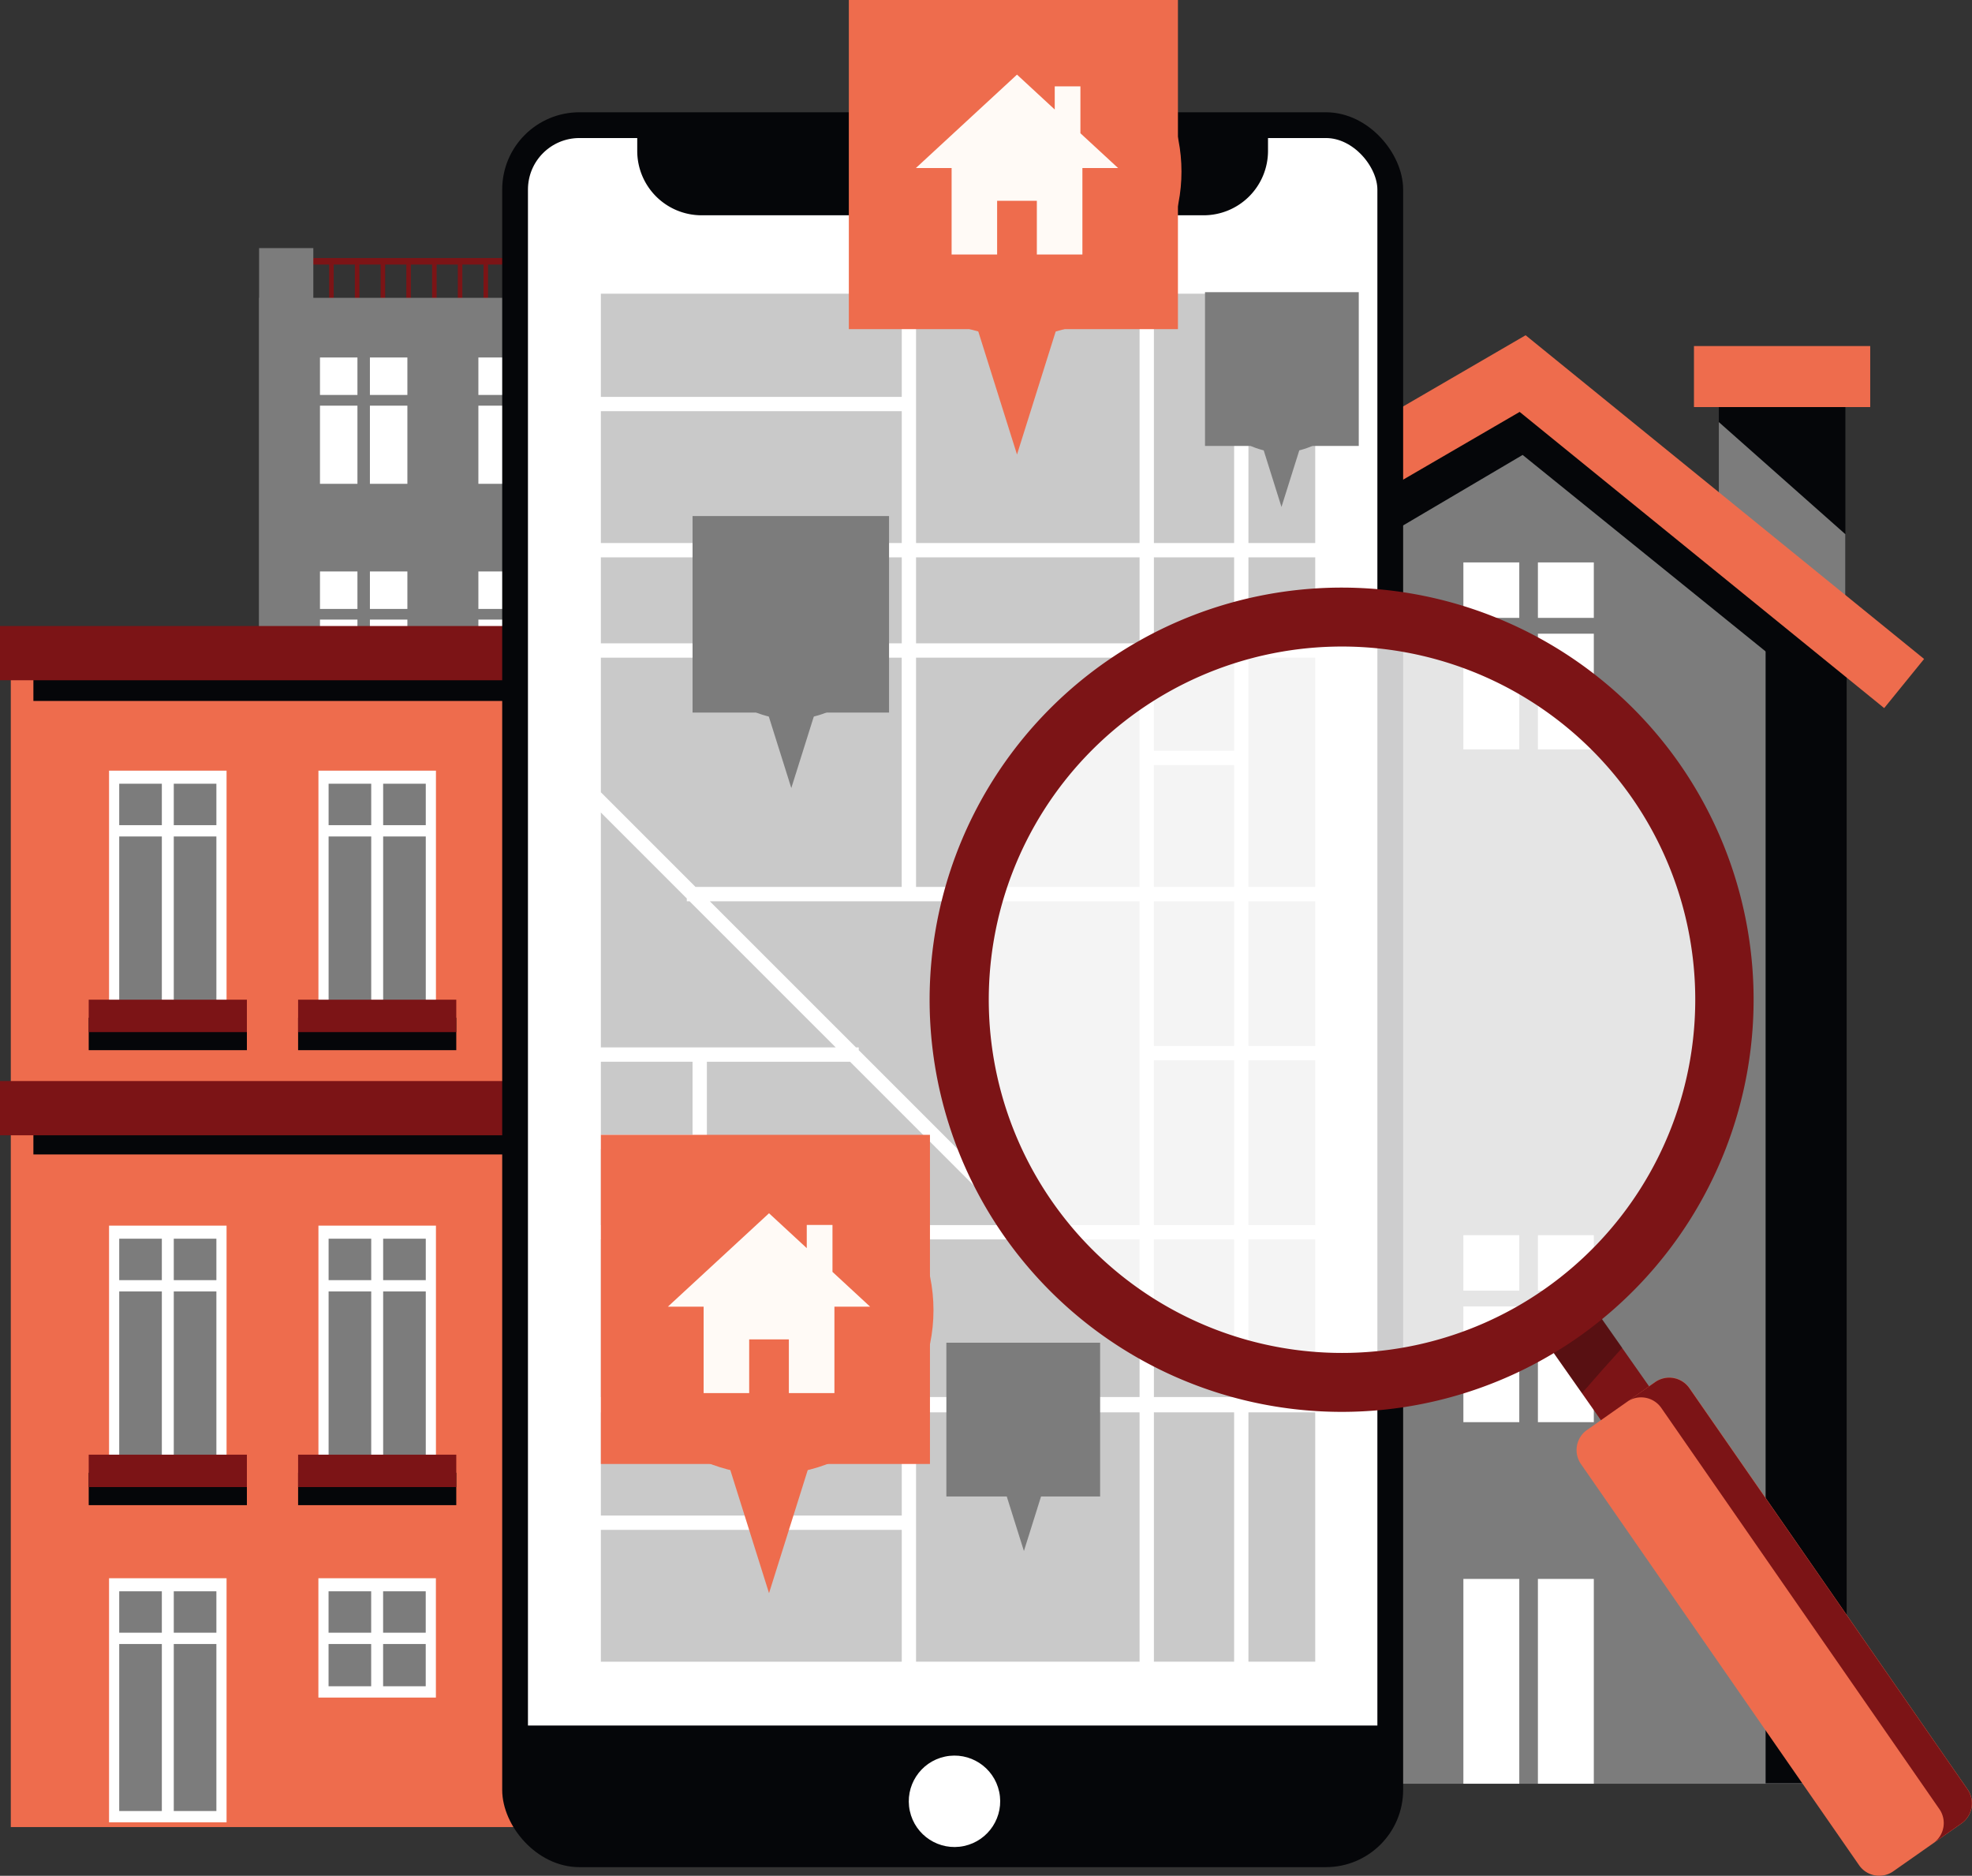 <svg xmlns="http://www.w3.org/2000/svg" viewBox="0 0 436.34 415"><rect x="0" y="0" width="436.34" height="415" fill="#333333" stroke="none"/><defs><style>.cls-1{fill:#050609;}.cls-2{fill:#7c7c7c;}.cls-3{fill:#ee6c4d;}.cls-10,.cls-4,.cls-6{fill:#fff;}.cls-5{fill:#7c1416;}.cls-6{stroke:#050609;stroke-miterlimit:10;stroke-width:5.7px;}.cls-7{fill:#c9c9c9;}.cls-8{fill:#fffaf6;}.cls-9{opacity:0.3;}.cls-10{opacity:0.8;}</style></defs><g id="Layer_2" data-name="Layer 2"><g id="Layer_1-2" data-name="Layer 1"><rect class="cls-1" x="380.32" y="83.56" width="28" height="63"></rect><polygon class="cls-2" points="380.32 130.79 398.12 146.56 407.93 146.56 408.32 146.11 408.32 118.19 380.32 93.38 380.32 130.79"></polygon><rect class="cls-3" x="374.82" y="76.56" width="39" height="13.5"></rect><polygon class="cls-2" points="407.41 394.64 278.41 394.64 278.41 117.15 336.91 82.65 407.41 139.65 407.41 394.64"></polygon><polygon class="cls-1" points="336.91 82.65 278.41 117.15 278.41 135.15 336.91 100.65 407.41 157.65 407.41 139.65 336.91 82.65"></polygon><polygon class="cls-1" points="390.67 394.55 408.61 394.55 408.61 148.61 390.67 137.4 390.67 394.55"></polygon><polygon class="cls-3" points="416.91 156.66 336.25 91.13 277.51 125.28 270.47 113.17 337.57 74.17 425.74 145.79 416.91 156.66"></polygon><rect class="cls-4" x="323.8" y="124.43" width="12.37" height="12.27"></rect><rect class="cls-4" x="340.29" y="124.43" width="12.37" height="12.27"></rect><rect class="cls-4" x="323.8" y="140.2" width="12.37" height="25.6"></rect><rect class="cls-4" x="340.29" y="140.2" width="12.37" height="25.6"></rect><rect class="cls-4" x="323.8" y="273.27" width="12.37" height="12.27"></rect><rect class="cls-4" x="340.29" y="273.27" width="12.37" height="12.27"></rect><rect class="cls-4" x="323.8" y="289.04" width="12.37" height="25.6"></rect><rect class="cls-4" x="340.29" y="289.04" width="12.37" height="25.6"></rect><rect class="cls-4" x="323.8" y="349.32" width="12.37" height="45.31"></rect><rect class="cls-4" x="340.29" y="349.32" width="12.37" height="45.31"></rect><rect class="cls-5" x="58.83" y="57.09" width="60" height="1.44"></rect><rect class="cls-5" x="101.3" y="58.14" width="1" height="12.75"></rect><rect class="cls-5" x="95.61" y="58.14" width="1" height="12.75"></rect><rect class="cls-5" x="89.91" y="58.14" width="1" height="12.75"></rect><rect class="cls-5" x="84.22" y="58.14" width="1" height="12.75"></rect><rect class="cls-5" x="78.52" y="58.14" width="1" height="12.75"></rect><rect class="cls-5" x="72.83" y="58.14" width="1" height="12.75"></rect><rect class="cls-5" x="106.99" y="58.14" width="1" height="12.75"></rect><rect class="cls-2" x="57.33" y="65.89" width="116" height="303"></rect><rect class="cls-2" x="57.33" y="54.89" width="12" height="301"></rect><rect class="cls-4" x="70.8" y="79.09" width="8.29" height="8.29"></rect><rect class="cls-4" x="81.85" y="79.09" width="8.29" height="8.29"></rect><rect class="cls-4" x="70.8" y="89.75" width="8.29" height="17.29"></rect><rect class="cls-4" x="81.85" y="89.75" width="8.29" height="17.29"></rect><rect class="cls-4" x="105.85" y="79.09" width="8.29" height="8.29"></rect><rect class="cls-4" x="116.9" y="79.09" width="8.29" height="8.29"></rect><rect class="cls-4" x="105.85" y="89.75" width="8.29" height="17.29"></rect><rect class="cls-4" x="116.9" y="89.75" width="8.29" height="17.29"></rect><rect class="cls-4" x="70.8" y="126.43" width="8.29" height="8.29"></rect><rect class="cls-4" x="81.85" y="126.43" width="8.29" height="8.29"></rect><rect class="cls-4" x="70.8" y="137.08" width="8.29" height="17.29"></rect><rect class="cls-4" x="81.85" y="137.08" width="8.29" height="17.29"></rect><rect class="cls-4" x="105.85" y="126.43" width="8.29" height="8.29"></rect><rect class="cls-4" x="116.9" y="126.43" width="8.29" height="8.29"></rect><rect class="cls-4" x="105.85" y="137.08" width="8.29" height="17.29"></rect><rect class="cls-4" x="116.9" y="137.08" width="8.29" height="17.29"></rect><rect class="cls-1" x="27.39" y="143.5" width="148.49" height="259.72"></rect><rect class="cls-3" x="2.39" y="144.5" width="148.49" height="259.72"></rect><rect class="cls-1" x="7.39" y="143.5" width="148.49" height="11.58"></rect><rect class="cls-1" x="7.39" y="243.83" width="148.49" height="11.58"></rect><rect class="cls-5" y="138.5" width="182" height="12"></rect><rect class="cls-5" y="239.17" width="182" height="12"></rect><rect class="cls-1" x="19.63" y="225.17" width="35" height="7.17"></rect><rect class="cls-4" x="24.13" y="170.5" width="26" height="54"></rect><rect class="cls-2" x="26.38" y="173.39" width="9.43" height="48.61"></rect><rect class="cls-2" x="38.45" y="173.39" width="9.43" height="48.61"></rect><rect class="cls-4" x="25.49" y="182.56" width="23.83" height="2.5"></rect><rect class="cls-5" x="19.63" y="221.17" width="35" height="7.17"></rect><rect class="cls-1" x="65.96" y="225.17" width="35" height="7.17"></rect><rect class="cls-4" x="70.46" y="170.5" width="26" height="54"></rect><rect class="cls-2" x="72.71" y="173.39" width="9.43" height="48.61"></rect><rect class="cls-2" x="84.78" y="173.39" width="9.43" height="48.61"></rect><rect class="cls-4" x="71.82" y="182.56" width="23.83" height="2.5"></rect><rect class="cls-5" x="65.96" y="221.17" width="35" height="7.17"></rect><rect class="cls-1" x="112.29" y="225.17" width="35" height="7.17"></rect><rect class="cls-4" x="116.79" y="170.5" width="26" height="54"></rect><rect class="cls-2" x="119.04" y="173.39" width="9.43" height="48.61"></rect><rect class="cls-2" x="131.12" y="173.39" width="9.43" height="48.61"></rect><rect class="cls-4" x="118.16" y="182.56" width="23.83" height="2.5"></rect><rect class="cls-5" x="112.29" y="221.17" width="35" height="7.17"></rect><rect class="cls-1" x="19.63" y="325.83" width="35" height="7.17"></rect><rect class="cls-4" x="24.13" y="271.16" width="26" height="54"></rect><rect class="cls-2" x="26.38" y="274.05" width="9.43" height="48.61"></rect><rect class="cls-2" x="38.45" y="274.05" width="9.43" height="48.61"></rect><rect class="cls-4" x="25.49" y="283.22" width="23.83" height="2.5"></rect><rect class="cls-5" x="19.63" y="321.83" width="35" height="7.17"></rect><rect class="cls-1" x="65.96" y="325.83" width="35" height="7.17"></rect><rect class="cls-4" x="70.46" y="271.16" width="26" height="54"></rect><rect class="cls-2" x="72.71" y="274.05" width="9.43" height="48.61"></rect><rect class="cls-2" x="84.78" y="274.05" width="9.43" height="48.61"></rect><rect class="cls-4" x="71.82" y="283.22" width="23.83" height="2.5"></rect><rect class="cls-5" x="65.96" y="321.83" width="35" height="7.17"></rect><rect class="cls-1" x="112.29" y="325.83" width="35" height="7.17"></rect><rect class="cls-4" x="116.79" y="271.16" width="26" height="54"></rect><rect class="cls-2" x="119.04" y="274.05" width="9.43" height="48.61"></rect><rect class="cls-2" x="131.12" y="274.05" width="9.43" height="48.61"></rect><rect class="cls-4" x="118.16" y="283.22" width="23.83" height="2.5"></rect><rect class="cls-5" x="112.29" y="321.83" width="35" height="7.17"></rect><rect class="cls-4" x="24.13" y="349.17" width="26" height="54"></rect><rect class="cls-2" x="26.38" y="352.06" width="9.43" height="48.61"></rect><rect class="cls-2" x="38.45" y="352.06" width="9.43" height="48.61"></rect><rect class="cls-4" x="25.49" y="361.22" width="23.83" height="2.5"></rect><rect class="cls-4" x="116.79" y="349.17" width="26" height="26.4"></rect><rect class="cls-2" x="119.04" y="352.06" width="9.43" height="21.01"></rect><rect class="cls-2" x="131.12" y="352.06" width="9.43" height="21.01"></rect><rect class="cls-4" x="118.16" y="361.22" width="23.83" height="2.5"></rect><rect class="cls-4" x="70.45" y="349.17" width="26" height="26.4"></rect><rect class="cls-2" x="72.7" y="352.06" width="9.43" height="21.01"></rect><rect class="cls-2" x="84.77" y="352.06" width="9.43" height="21.01"></rect><rect class="cls-4" x="71.81" y="361.22" width="23.83" height="2.5"></rect><rect class="cls-6" x="113.97" y="27.69" width="193.65" height="382.55" rx="14.24"></rect><path class="cls-1" d="M141,27.69v5.7a14.24,14.24,0,0,0,14.24,14.24H266.33a14.25,14.25,0,0,0,14.24-14.24v-5.7Z"></path><path class="cls-1" d="M114,381.76V396a14.25,14.25,0,0,0,14.24,14.24H293.38A14.24,14.24,0,0,0,307.62,396V381.76Z"></path><circle class="cls-4" cx="210.8" cy="397.54" r="10.09" transform="matrix(0.98, -0.21, 0.21, 0.98, -78.87, 53.2)"></circle><rect class="cls-7" x="156.41" y="274.21" width="95.74" height="34.87"></rect><rect class="cls-7" x="202.69" y="145.5" width="49.46" height="50.72"></rect><rect class="cls-7" x="132.95" y="254.24" width="20.29" height="16.81"></rect><rect class="cls-7" x="255.32" y="123.31" width="17.75" height="19.02"></rect><rect class="cls-7" x="255.32" y="145.5" width="17.75" height="20.6"></rect><rect class="cls-7" x="202.69" y="123.31" width="49.46" height="19.02"></rect><polygon class="cls-7" points="224.23 271.04 188.09 234.9 156.41 234.9 156.41 271.04 224.23 271.04"></polygon><rect class="cls-7" x="276.24" y="123.31" width="14.78" height="19.02"></rect><rect class="cls-7" x="132.95" y="234.9" width="20.29" height="16.17"></rect><rect class="cls-7" x="276.24" y="234.58" width="14.78" height="36.46"></rect><rect class="cls-7" x="276.24" y="145.5" width="14.78" height="50.72"></rect><polygon class="cls-7" points="132.95 179.76 132.95 231.73 184.92 231.73 152.58 199.4 151.97 199.4 151.97 198.78 132.95 179.76"></polygon><rect class="cls-7" x="276.24" y="199.4" width="14.78" height="32.02"></rect><rect class="cls-7" x="202.69" y="64.98" width="49.46" height="55.16"></rect><rect class="cls-7" x="132.95" y="274.21" width="20.29" height="34.87"></rect><rect class="cls-7" x="276.24" y="274.21" width="14.78" height="34.87"></rect><polygon class="cls-7" points="153.89 196.22 199.52 196.22 199.52 145.5 132.95 145.5 132.95 175.28 153.89 196.22"></polygon><rect class="cls-7" x="132.95" y="123.31" width="66.58" height="19.02"></rect><rect class="cls-7" x="132.95" y="64.98" width="66.58" height="22.83"></rect><rect class="cls-7" x="255.32" y="169.27" width="17.75" height="26.95"></rect><rect class="cls-7" x="276.24" y="64.98" width="14.78" height="55.16"></rect><rect class="cls-7" x="255.32" y="234.58" width="17.75" height="36.46"></rect><rect class="cls-7" x="255.32" y="274.21" width="17.75" height="34.87"></rect><rect class="cls-7" x="255.32" y="199.4" width="17.75" height="32.02"></rect><rect class="cls-7" x="255.32" y="64.98" width="17.75" height="55.16"></rect><rect class="cls-7" x="132.95" y="90.97" width="66.58" height="29.17"></rect><rect class="cls-7" x="202.69" y="312.47" width="49.46" height="55.16"></rect><rect class="cls-7" x="132.95" y="312.47" width="66.58" height="22.83"></rect><rect class="cls-7" x="276.24" y="312.47" width="14.78" height="55.16"></rect><rect class="cls-7" x="255.32" y="312.47" width="17.75" height="55.16"></rect><rect class="cls-7" x="132.95" y="338.47" width="66.58" height="29.17"></rect><polygon class="cls-7" points="157.06 199.4 189.4 231.73 190.01 231.73 190.01 232.34 228.71 271.04 252.15 271.04 252.15 199.4 202.69 199.4 199.52 199.4 157.06 199.4"></polygon><circle class="cls-2" cx="175.09" cy="138.02" r="21.12" transform="translate(-27.23 44.35) rotate(-13.41)"></circle><polygon class="cls-2" points="182.4 151.12 175.09 174.35 167.78 151.12 182.4 151.12"></polygon><circle class="cls-2" cx="283.55" cy="83.34" r="16.76"></circle><polygon class="cls-2" points="289.35 93.73 283.55 112.16 277.76 93.73 289.35 93.73"></polygon><circle class="cls-2" cx="226.56" cy="314.33" r="16.76" transform="translate(-63.94 57.93) rotate(-12.78)"></circle><polygon class="cls-2" points="232.35 324.71 226.56 343.15 220.76 324.71 232.35 324.71"></polygon><rect class="cls-2" x="153.24" y="114.17" width="43.48" height="43.48"></rect><rect class="cls-2" x="209.4" y="297.06" width="34.02" height="34.02"></rect><rect class="cls-2" x="266.63" y="64.64" width="34.02" height="34.02"></rect><rect class="cls-3" x="187.82" width="72.82" height="72.82"></rect><circle class="cls-3" cx="225.03" cy="37.96" r="36.39" transform="translate(39.07 170.24) rotate(-45)"></circle><polygon class="cls-3" points="237.62 60.52 225.03 100.56 212.43 60.52 237.62 60.52"></polygon><polygon class="cls-8" points="247.4 37.18 239.06 29.48 239.06 19.1 233.38 19.1 233.38 24.23 225.03 16.51 202.65 37.18 210.56 37.18 210.56 56.3 220.63 56.3 220.63 44.42 229.42 44.42 229.42 56.3 239.5 56.3 239.5 37.18 247.4 37.18"></polygon><rect class="cls-3" x="132.95" y="251.07" width="72.82" height="72.82"></rect><circle class="cls-3" cx="170.16" cy="289.87" r="36.39"></circle><polygon class="cls-3" points="182.75 312.44 170.16 352.47 157.57 312.44 182.75 312.44"></polygon><polygon class="cls-8" points="192.53 289.09 184.2 281.39 184.2 271.01 178.51 271.01 178.51 276.14 170.16 268.42 147.78 289.09 155.69 289.09 155.69 308.21 165.77 308.21 165.77 296.33 174.55 296.33 174.55 308.21 184.63 308.21 184.63 289.09 192.53 289.09"></polygon><rect class="cls-5" x="356.66" y="284.89" width="13.03" height="61.33" transform="translate(-115.39 266.09) rotate(-35.08)"></rect><g class="cls-9"><path class="cls-1" d="M358.94,298.19l-8.06-11.47-10.66,7.49,9.84,14Q354.43,303.14,358.94,298.19Z"></path></g><path class="cls-3" d="M435.35,395.85a5.43,5.43,0,0,1-1.32,7.56L418.93,414a5.41,5.41,0,0,1-7.56-1.32l-61.54-88.75a5.43,5.43,0,0,1,1.32-7.56l15.1-10.61a5.43,5.43,0,0,1,7.56,1.32Z"></path><path class="cls-5" d="M366.25,305.77,360,310.14a5.44,5.44,0,0,1,7.57,1.32l61.53,88.75a5.43,5.43,0,0,1-1.32,7.57l6.22-4.37a5.43,5.43,0,0,0,1.32-7.56l-61.54-88.76A5.43,5.43,0,0,0,366.25,305.77Z"></path><circle class="cls-10" cx="296.88" cy="221.18" r="84.67" transform="translate(-69.44 274.71) rotate(-45)"></circle><path class="cls-5" d="M349.29,295.79a91.18,91.18,0,1,1,22.21-127A91.28,91.28,0,0,1,349.29,295.79ZM252,157.22a78.16,78.16,0,1,0,108.89,19A78.25,78.25,0,0,0,252,157.22Z"></path></g></g></svg>